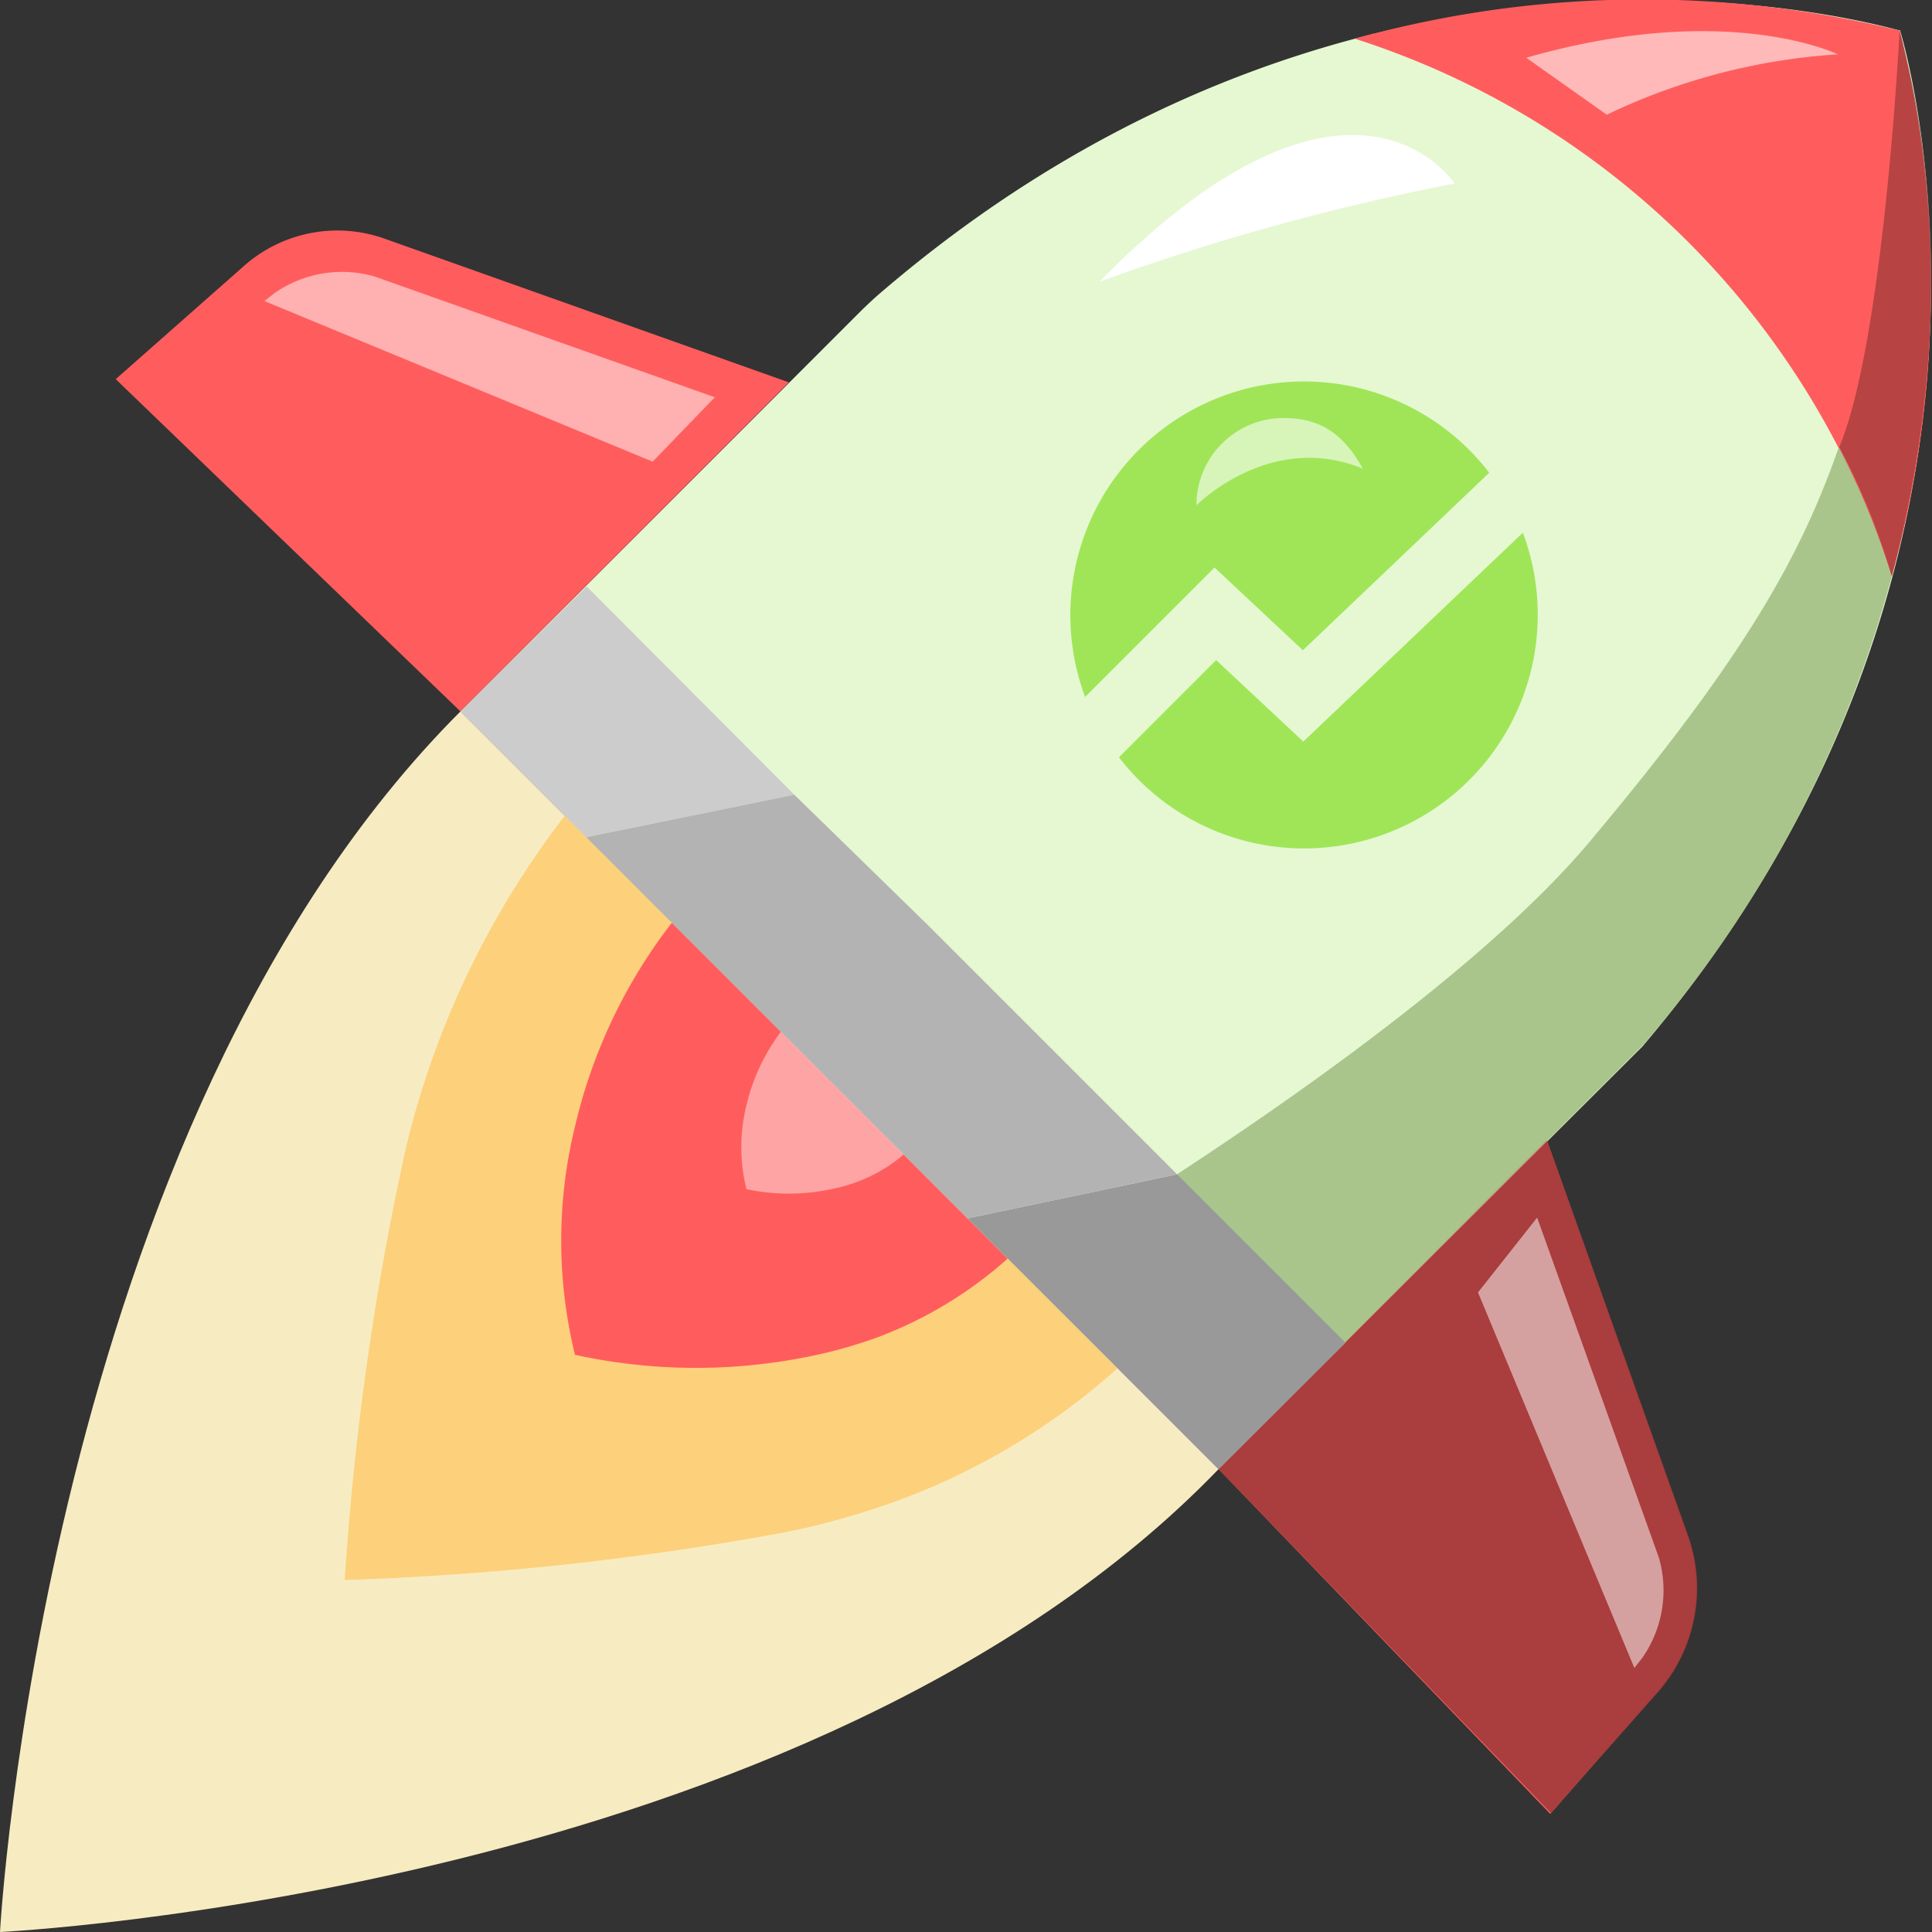 <svg xmlns="http://www.w3.org/2000/svg" viewBox="0 0 96 96"><rect x="0" y="0" width="96" height="96" fill="#333333" stroke="none"/><defs><style>.cls-1{fill:#f7ecc1;}.cls-2{opacity:0.82;}.cls-3{fill:#fec96b;}.cls-4{fill:#ff5d5d;}.cls-5{opacity:0.44;}.cls-18,.cls-6{fill:#fff;}.cls-7{fill:#e5f8d2;}.cls-8{opacity:0.73;}.cls-12,.cls-9{fill:#9e3939;}.cls-10{opacity:0.86;}.cls-11{fill:#a0bd81;}.cls-12{opacity:0.87;}.cls-13{fill:#999;}.cls-14{fill:#ccc;}.cls-15{fill:#b3b3b3;}.cls-16{fill:#a0e557;}.cls-17{opacity:0.57;}.cls-18{opacity:0.58;}.cls-19{opacity:0.51;}</style></defs><g id="fire"><path class="cls-1" d="M22.88,35.35C2.18,56.06,0,96,0,96s40.22-1.92,60.55-23" transform="translate(0 0)"/><g class="cls-2"><path class="cls-3" d="M55.52,68a34.07,34.07,0,0,1-10.63,6.46A38.78,38.78,0,0,1,39,76.14a146.81,146.81,0,0,1-21.87,2.37,142.11,142.11,0,0,1,3-21.3,43.68,43.68,0,0,1,8-16.76Z" transform="translate(0 0)"/></g><path class="cls-4" d="M50.07,62.54a20.54,20.54,0,0,1-6.44,3.9,23.51,23.51,0,0,1-3.61,1,28.18,28.18,0,0,1-11.45-.12,23.85,23.85,0,0,1,0-11.34,26.24,26.24,0,0,1,4.83-10.15Z" transform="translate(0 0)"/><g class="cls-5"><path class="cls-6" d="M45,57.28a7.58,7.58,0,0,1-2.37,1.43,7.88,7.88,0,0,1-1.33.38,10.19,10.19,0,0,1-4.21,0,8.69,8.69,0,0,1,0-4.17,9.83,9.83,0,0,1,1.78-3.74Z" transform="translate(0 0)"/></g></g><g id="body"><path class="cls-7" d="M81.61,52,60.55,73,22.88,35.35,42.64,15.59c.43-.43.88-.85,1.36-1.25C67.61-5.74,92.47,1,94.37,1.51a.08.08,0,0,1,.06,0s0,0,0,.06C95,3.49,101.69,28.35,81.61,52Z" transform="translate(0 0)"/></g><g id="peak"><path class="cls-4" d="M68.35,1.65a53.41,53.41,0,0,1,26-.14.11.11,0,0,1,.06,0s0,0,0,.05A53.74,53.74,0,0,1,94,28.65,41.16,41.16,0,0,0,67.31,1.92l1-.27" transform="translate(0 0)"/></g><g id="wings"><path class="cls-4" d="M22.88,35.35,39.2,19,19.14,11.87a7,7,0,0,0-7,1.33L5.75,18.84Z" transform="translate(0 0)"/><path class="cls-4" d="M60.55,73l16.3-16.38,7,19.67a7.82,7.82,0,0,1-1.49,7.78l-5.33,6.06Z" transform="translate(0 0)"/></g><g id="shadows"><g class="cls-8"><path class="cls-9" d="M94,28.65c1.78-6.79,3.15-16.79.39-27.12,0,0-.78,15.41-3,20.69A33.17,33.17,0,0,1,94,28.65Z" transform="translate(0 0)"/></g><g class="cls-10"><path class="cls-11" d="M94,28.65A58.85,58.85,0,0,1,81.66,51.91L60.55,73l-9.77-9.85S70.93,51.44,79,41.81c7.86-9.36,10.51-14.29,12.37-19.59A38.12,38.12,0,0,1,94,28.65Z" transform="translate(0 0)"/></g><path class="cls-12" d="M60.55,73,76.88,56.7l7,19.59a7.84,7.84,0,0,1-1.49,7.79l-5.33,6Z" transform="translate(0 0)"/></g><g id="gear"><polygon class="cls-13" points="66.86 66.72 60.55 73.01 48.08 60.54 58.49 58.35 66.86 66.72"/><polygon class="cls-14" points="22.88 35.35 29.15 29.14 39.47 39.49 29.13 41.6 22.88 35.35"/><polygon class="cls-15" points="58.49 58.35 48.08 60.54 29.13 41.6 39.47 39.49 46.13 45.99 58.49 58.35"/></g><g id="emblem"><path class="cls-16" d="M60.35,28.2l4.39,4.11L74,23.49A11.61,11.61,0,0,0,53.92,34.63Z" transform="translate(0 0)"/><path class="cls-16" d="M64.76,36.85,60.43,32.8,55.6,37.63A11.61,11.61,0,0,0,75.67,26.47Z" transform="translate(0 0)"/></g><g id="blik"><g class="cls-17"><path class="cls-6" d="M75.84,2.87l4,2.83a31.06,31.06,0,0,1,11.48-3S85.83,0,75.84,2.87Z" transform="translate(0 0)"/></g><path class="cls-18" d="M67.72,23.29c-1-1.81-2.19-2.52-3.94-2.52a4.33,4.33,0,0,0-4.33,4.34S63.11,21.39,67.72,23.29Z" transform="translate(0 0)"/><g class="cls-19"><path class="cls-6" d="M32.43,22.94l3.09-3.2-16.9-6a5.86,5.86,0,0,0-5,.84l-.48.38Z" transform="translate(0 0)"/></g><path class="cls-6" d="M72.28,9.12S67.15,1.23,54.63,14A115.94,115.94,0,0,1,72.28,9.12Z" transform="translate(0 0)"/><g class="cls-19"><path class="cls-6" d="M73.44,64.22l2.94-3.72,6.05,16.9a5.86,5.86,0,0,1-.84,5l-.38.48Z" transform="translate(0 0)"/></g></g></svg>